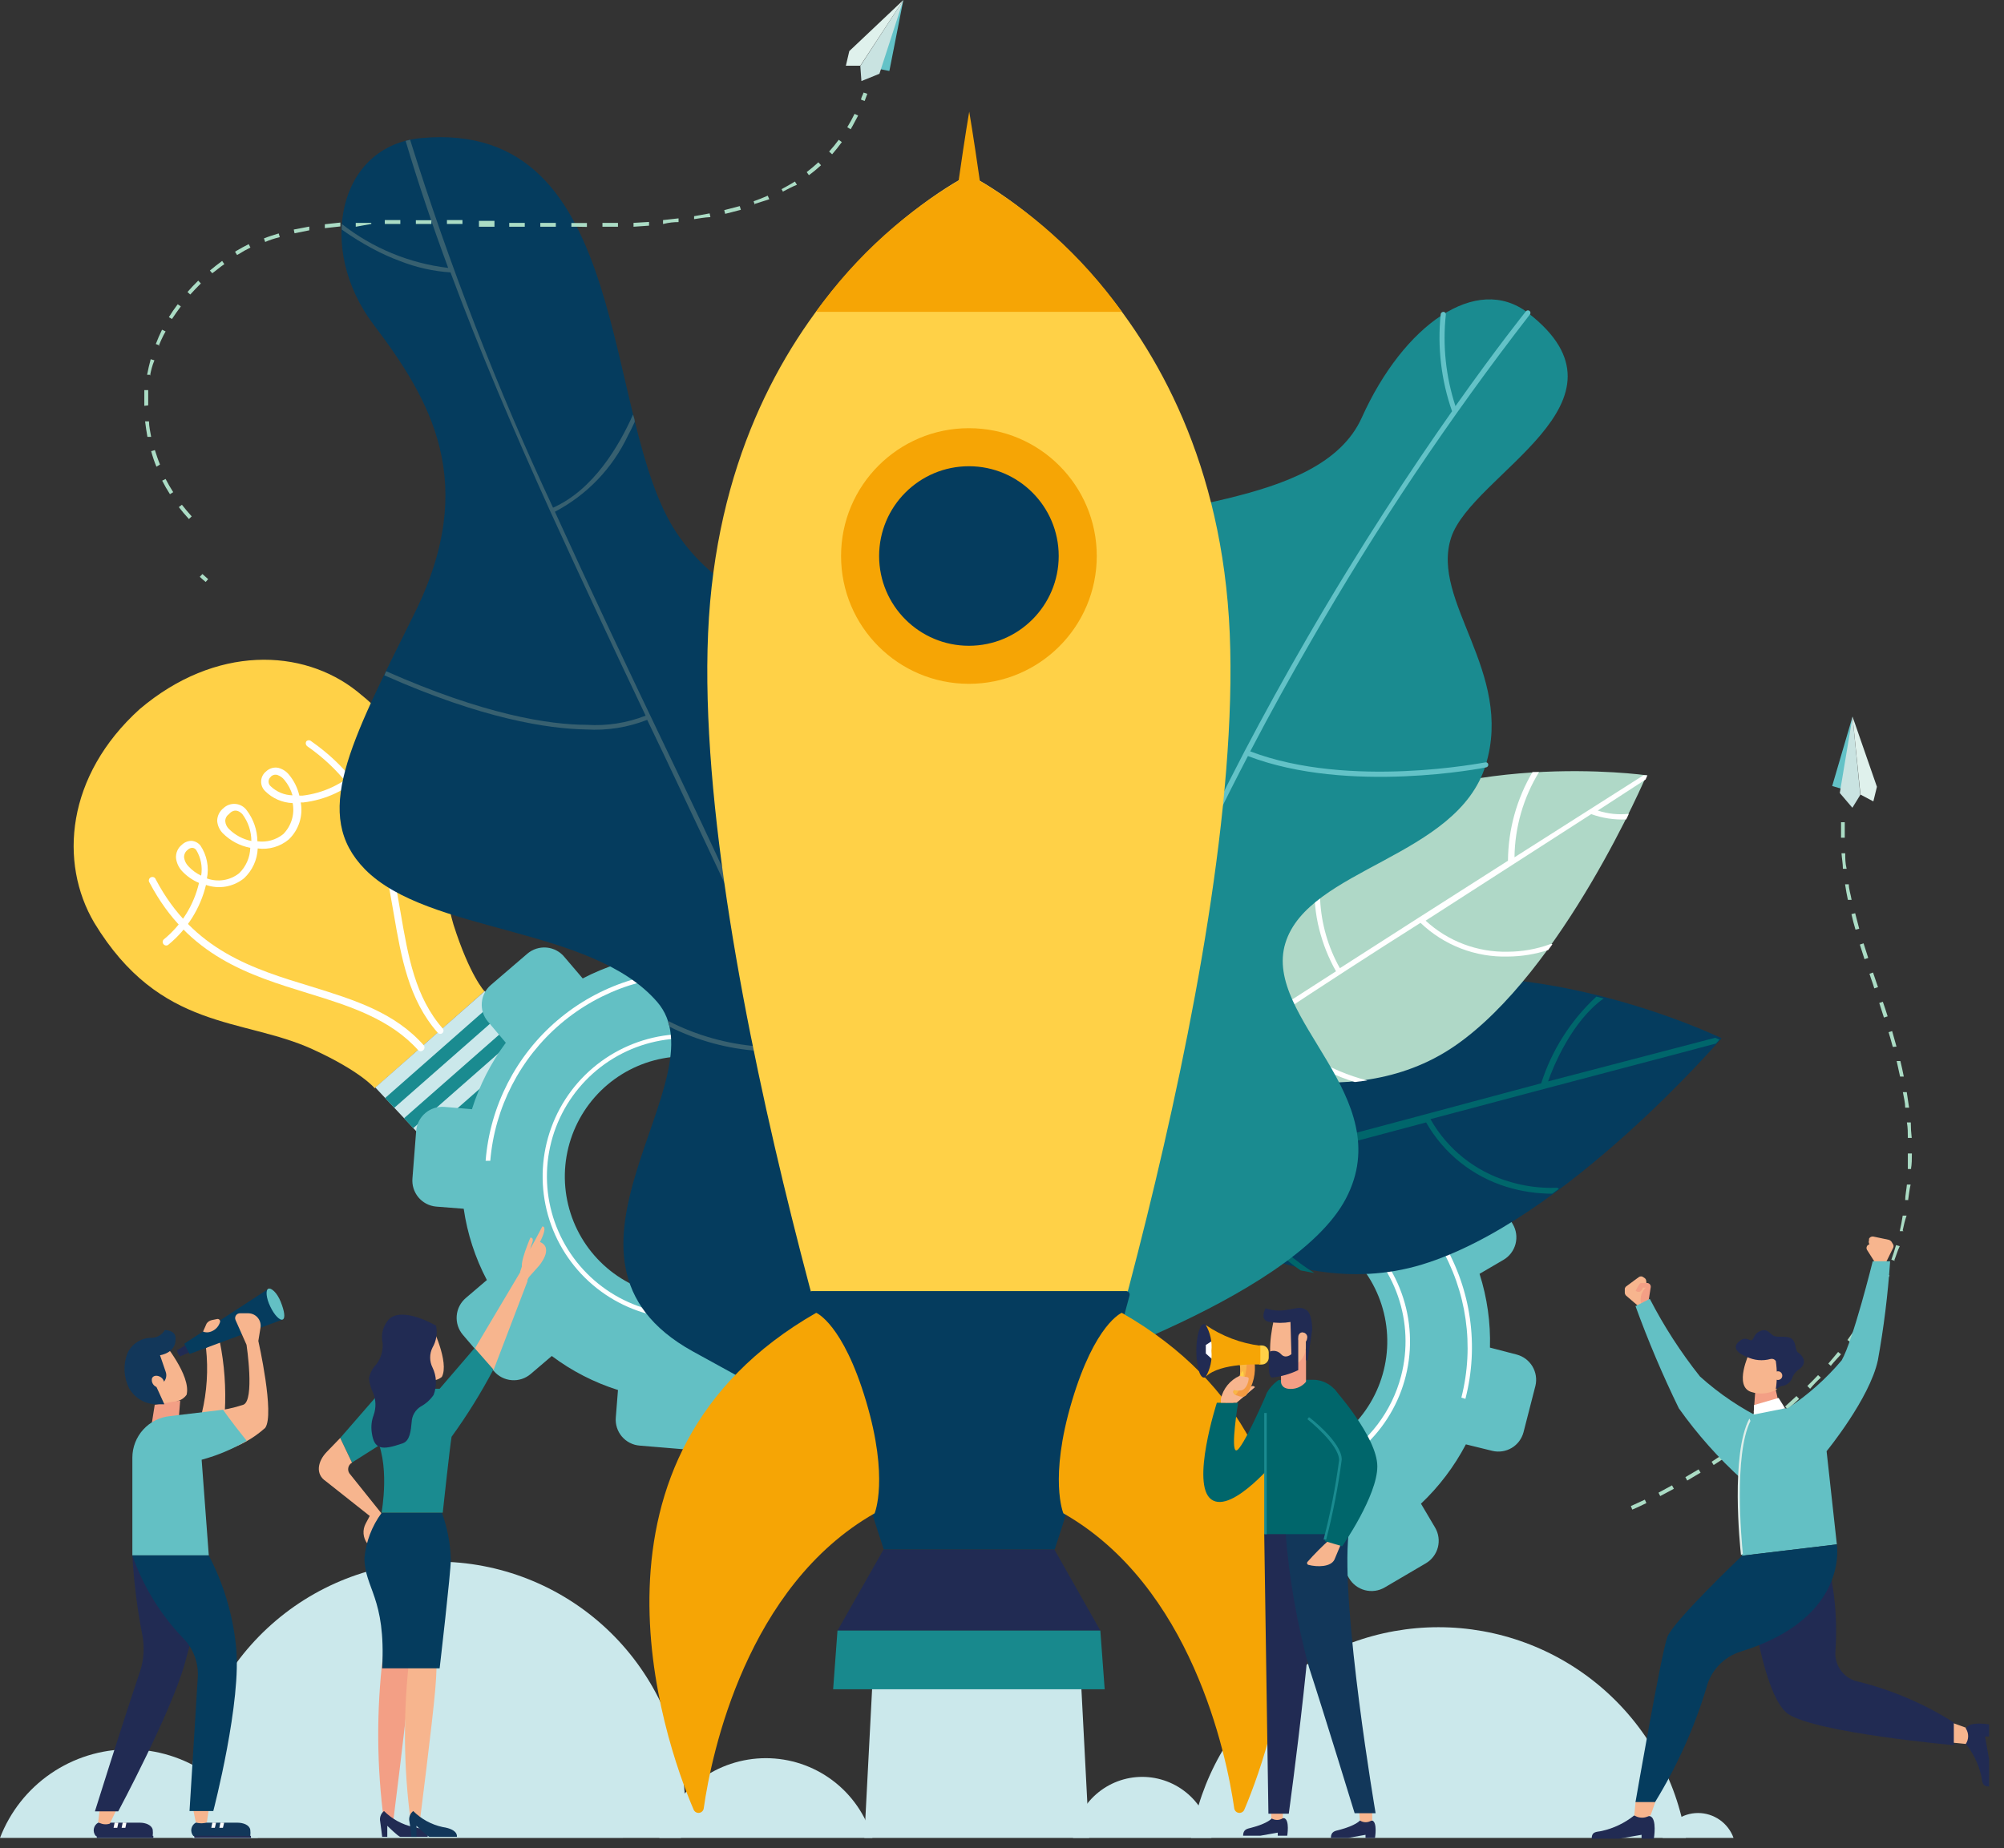 <svg width="129" height="119" viewBox="0 0 129 119" fill="none" xmlns="http://www.w3.org/2000/svg">
<rect x="0" y="0" width="129" height="119" fill="#333333" stroke="none"/>
<path d="M33.519 75.258C34.893 74.881 35.7 73.461 35.322 72.087C34.945 70.713 33.525 69.905 32.151 70.283C30.777 70.66 29.969 72.08 30.347 73.454C30.725 74.828 32.145 75.636 33.519 75.258Z" fill="#1A8B90"/>
<path d="M22.99 44.52C19.49 41.73 13.87 41.52 8.99 45.66C4.26 49.94 3.78 55.54 6.07 59.42C10.32 66.42 15.62 65.5 20.12 67.56C23.25 68.99 24.12 70.07 24.12 70.07L27.52 67.07L27.8 66.83L31.19 63.83C31.19 63.83 30.24 62.83 29.19 59.53C27.79 54.77 29.42 49.63 22.99 44.52Z" fill="#FFD147"/>
<path d="M24.16 70.02L28.47 74.63C28.794 74.977 29.24 75.184 29.714 75.208C30.188 75.233 30.652 75.072 31.01 74.76L35.01 71.21C35.367 70.896 35.587 70.455 35.625 69.981C35.662 69.506 35.513 69.036 35.21 68.67L31.21 63.81L24.16 70.02Z" fill="#CBE8EB"/>
<path d="M28.46 74.62C28.66 74.842 28.915 75.008 29.2 75.1L35.62 69.46C35.562 69.166 35.431 68.891 35.24 68.66L28.46 74.62Z" fill="#1A8B90"/>
<path d="M27.23 73.31L27.82 73.94L34.65 67.95L34.09 67.28L27.23 73.31Z" fill="#1A8B90"/>
<path d="M26.01 72L26.6 72.64L33.51 66.57L32.95 65.9L26.01 72Z" fill="#1A8B90"/>
<path d="M24.79 70.7L25.38 71.33L32.37 65.19L31.81 64.52L24.79 70.7Z" fill="#1A8B90"/>
<path d="M27.24 67.62C27.219 67.642 27.195 67.659 27.167 67.671C27.14 67.683 27.11 67.689 27.08 67.689C27.05 67.689 27.02 67.683 26.993 67.671C26.965 67.659 26.941 67.642 26.92 67.62C25.12 65.62 22.56 64.79 19.85 63.96C16.05 62.79 12.13 61.58 9.63 56.84C9.609 56.813 9.594 56.783 9.586 56.75C9.578 56.717 9.578 56.682 9.585 56.649C9.592 56.616 9.606 56.585 9.626 56.558C9.647 56.531 9.673 56.509 9.703 56.493C9.733 56.477 9.766 56.468 9.8 56.467C9.834 56.465 9.867 56.471 9.899 56.484C9.93 56.498 9.958 56.517 9.981 56.543C10.003 56.568 10.02 56.598 10.03 56.63C12.44 61.2 16.28 62.38 20.03 63.52C22.8 64.38 25.41 65.18 27.3 67.33C27.326 67.378 27.334 67.433 27.323 67.486C27.312 67.539 27.283 67.587 27.24 67.62Z" fill="white"/>
<path d="M28.5 66.5C28.479 66.522 28.455 66.539 28.427 66.551C28.4 66.563 28.37 66.569 28.34 66.569C28.31 66.569 28.28 66.563 28.253 66.551C28.225 66.539 28.201 66.522 28.18 66.5C26.3 64.36 25.83 61.66 25.34 58.8C24.69 54.98 24.01 51.02 19.78 48.05C19.732 48.014 19.699 47.961 19.687 47.902C19.676 47.843 19.688 47.781 19.72 47.73C19.763 47.688 19.82 47.665 19.88 47.665C19.94 47.665 19.997 47.688 20.04 47.73C24.43 50.81 25.12 54.86 25.79 58.78C26.27 61.57 26.72 64.21 28.52 66.25C28.543 66.289 28.553 66.334 28.549 66.378C28.546 66.423 28.528 66.465 28.5 66.5Z" fill="white"/>
<path d="M23.37 49.86C22.316 50.87 20.96 51.506 19.51 51.67H19.36C19.438 52.099 19.409 52.542 19.275 52.957C19.14 53.372 18.905 53.748 18.59 54.05C18.315 54.28 17.995 54.45 17.651 54.55C17.307 54.65 16.945 54.677 16.59 54.63C16.561 55.361 16.244 56.051 15.71 56.55C15.372 56.824 14.969 57.007 14.541 57.083C14.112 57.158 13.671 57.123 13.26 56.98C12.896 58.483 12.054 59.827 10.86 60.81C10.839 60.832 10.815 60.849 10.787 60.861C10.76 60.873 10.73 60.879 10.7 60.879C10.67 60.879 10.64 60.873 10.613 60.861C10.585 60.849 10.561 60.832 10.54 60.81C10.518 60.789 10.501 60.765 10.489 60.737C10.477 60.71 10.471 60.68 10.471 60.65C10.471 60.62 10.477 60.59 10.489 60.563C10.501 60.535 10.518 60.511 10.54 60.49C11.679 59.561 12.477 58.281 12.81 56.85C12.397 56.676 12.026 56.417 11.72 56.09C11.505 55.858 11.368 55.564 11.33 55.25C11.319 55.089 11.346 54.928 11.411 54.779C11.475 54.632 11.574 54.501 11.7 54.4C11.784 54.317 11.884 54.251 11.994 54.206C12.104 54.161 12.222 54.139 12.34 54.14C12.448 54.151 12.554 54.183 12.65 54.234C12.746 54.286 12.831 54.356 12.9 54.44C13.107 54.748 13.25 55.094 13.322 55.458C13.394 55.822 13.393 56.196 13.32 56.56C13.665 56.686 14.036 56.722 14.398 56.664C14.76 56.607 15.102 56.457 15.39 56.23C15.835 55.799 16.094 55.21 16.11 54.59C15.434 54.461 14.813 54.13 14.33 53.64C14.125 53.425 14.002 53.146 13.98 52.85C13.983 52.694 14.02 52.54 14.089 52.4C14.159 52.26 14.258 52.137 14.38 52.04C14.483 51.941 14.605 51.865 14.74 51.818C14.874 51.77 15.017 51.752 15.159 51.764C15.302 51.777 15.439 51.819 15.564 51.889C15.688 51.959 15.796 52.055 15.88 52.17C16.319 52.745 16.561 53.447 16.57 54.17C16.863 54.209 17.162 54.189 17.447 54.11C17.732 54.031 17.999 53.895 18.23 53.71C18.487 53.451 18.676 53.134 18.783 52.785C18.889 52.437 18.909 52.068 18.84 51.71C18.174 51.686 17.542 51.411 17.07 50.94C16.983 50.857 16.914 50.756 16.869 50.644C16.824 50.532 16.804 50.412 16.809 50.291C16.815 50.171 16.847 50.053 16.902 49.946C16.957 49.839 17.035 49.745 17.13 49.67C17.233 49.57 17.359 49.497 17.497 49.457C17.634 49.417 17.779 49.411 17.92 49.44C18.192 49.513 18.434 49.67 18.61 49.89C18.931 50.279 19.157 50.738 19.27 51.23H19.47C20.825 51.071 22.09 50.47 23.07 49.52C23.116 49.492 23.171 49.48 23.225 49.488C23.278 49.496 23.328 49.523 23.363 49.563C23.399 49.604 23.42 49.656 23.421 49.711C23.422 49.765 23.404 49.818 23.37 49.86ZM14.74 52.42C14.666 52.469 14.605 52.536 14.563 52.615C14.522 52.693 14.5 52.781 14.5 52.87C14.513 53.059 14.595 53.237 14.73 53.37C15.126 53.767 15.63 54.038 16.18 54.15C16.179 53.526 15.976 52.919 15.6 52.42C15.18 51.99 14.85 52.28 14.74 52.42ZM12.07 54.73C11.997 54.786 11.939 54.859 11.901 54.943C11.863 55.027 11.845 55.118 11.85 55.21C11.879 55.425 11.977 55.626 12.13 55.78C12.361 56.032 12.64 56.236 12.95 56.38C13.046 55.809 12.932 55.224 12.63 54.73C12.601 54.69 12.564 54.657 12.521 54.632C12.477 54.608 12.429 54.594 12.38 54.59C12.262 54.594 12.151 54.645 12.07 54.73ZM17.44 50.01C17.392 50.047 17.354 50.095 17.327 50.15C17.3 50.204 17.287 50.264 17.287 50.325C17.287 50.386 17.3 50.446 17.327 50.5C17.354 50.555 17.392 50.603 17.44 50.64C17.817 50.995 18.312 51.198 18.83 51.21C18.725 50.843 18.544 50.503 18.3 50.21C18.184 50.068 18.032 49.961 17.86 49.9C17.785 49.877 17.706 49.876 17.63 49.895C17.554 49.915 17.485 49.954 17.43 50.01H17.44Z" fill="white"/>
<path d="M60.07 73.82L58.29 73.67C58.059 72.078 57.562 70.537 56.82 69.11L58.18 67.95C58.517 67.661 58.726 67.251 58.761 66.809C58.797 66.367 58.656 65.929 58.37 65.59L56.37 63.25C56.082 62.933 55.684 62.737 55.258 62.701C54.831 62.666 54.406 62.794 54.07 63.06L52.68 64.22C51.394 63.257 49.953 62.52 48.42 62.04L48.56 60.26C48.584 60.041 48.564 59.82 48.501 59.609C48.439 59.398 48.336 59.201 48.197 59.03C48.059 58.859 47.888 58.717 47.695 58.613C47.501 58.508 47.289 58.443 47.07 58.42L44.02 58.18C43.8 58.161 43.58 58.185 43.37 58.252C43.16 58.319 42.965 58.426 42.797 58.568C42.628 58.711 42.49 58.885 42.389 59.081C42.288 59.276 42.228 59.49 42.21 59.71L42.07 61.52C40.478 61.756 38.937 62.256 37.51 63L36.35 61.64C36.209 61.462 36.033 61.315 35.833 61.207C35.633 61.099 35.413 61.033 35.187 61.012C34.961 60.992 34.733 61.017 34.517 61.087C34.301 61.157 34.101 61.271 33.93 61.42L31.6 63.42C31.432 63.562 31.294 63.736 31.193 63.932C31.093 64.128 31.032 64.341 31.015 64.561C30.997 64.78 31.023 65.001 31.091 65.21C31.158 65.419 31.267 65.613 31.41 65.78L32.56 67.14C31.6 68.435 30.863 69.882 30.38 71.42L28.6 71.27C28.156 71.237 27.718 71.38 27.379 71.668C27.04 71.956 26.828 72.367 26.79 72.81L26.55 75.87C26.511 76.313 26.649 76.753 26.934 77.094C27.219 77.435 27.627 77.649 28.07 77.69L29.85 77.83C30.082 79.434 30.586 80.986 31.34 82.42L29.98 83.58C29.643 83.869 29.434 84.279 29.399 84.721C29.363 85.163 29.504 85.601 29.79 85.94L31.79 88.28C31.933 88.448 32.108 88.587 32.304 88.687C32.501 88.788 32.715 88.849 32.936 88.866C33.156 88.884 33.377 88.858 33.587 88.79C33.797 88.722 33.992 88.613 34.16 88.47L35.52 87.31C36.806 88.276 38.246 89.016 39.78 89.5L39.64 91.27C39.621 91.49 39.646 91.712 39.713 91.923C39.78 92.133 39.889 92.328 40.032 92.497C40.175 92.665 40.35 92.803 40.547 92.903C40.745 93.004 40.959 93.064 41.18 93.08L44.18 93.33C44.409 93.359 44.641 93.341 44.862 93.277C45.083 93.212 45.289 93.103 45.466 92.956C45.644 92.809 45.789 92.626 45.892 92.421C45.996 92.215 46.057 91.99 46.07 91.76L46.21 89.98C47.803 89.749 49.345 89.248 50.77 88.5L51.93 89.86C52.072 90.029 52.247 90.169 52.443 90.27C52.64 90.372 52.855 90.433 53.075 90.451C53.296 90.468 53.518 90.442 53.728 90.373C53.938 90.304 54.133 90.195 54.3 90.05L56.63 88.05C56.798 87.907 56.937 87.732 57.037 87.536C57.138 87.339 57.199 87.124 57.216 86.904C57.234 86.684 57.208 86.463 57.14 86.253C57.072 86.043 56.963 85.848 56.82 85.68L55.66 84.32C56.624 83.033 57.364 81.593 57.85 80.06L59.63 80.2C60.073 80.233 60.51 80.09 60.848 79.801C61.185 79.513 61.394 79.102 61.43 78.66L61.68 75.6C61.695 75.377 61.665 75.153 61.591 74.941C61.518 74.73 61.402 74.535 61.252 74.369C61.102 74.203 60.92 74.069 60.717 73.974C60.514 73.88 60.294 73.828 60.07 73.82ZM43.47 83.47C41.943 83.346 40.487 82.771 39.286 81.818C38.086 80.865 37.196 79.578 36.728 78.118C36.26 76.659 36.236 75.094 36.659 73.621C37.081 72.148 37.932 70.834 39.102 69.844C40.272 68.855 41.71 68.236 43.232 68.064C44.755 67.893 46.294 68.177 47.656 68.881C49.016 69.585 50.138 70.678 50.877 72.02C51.617 73.362 51.941 74.893 51.81 76.42C51.634 78.459 50.658 80.345 49.095 81.667C47.532 82.988 45.51 83.636 43.47 83.47Z" fill="#63C0C4"/>
<path d="M43.36 84.89C41.552 84.744 39.828 84.065 38.407 82.939C36.985 81.812 35.929 80.29 35.372 78.564C34.816 76.838 34.784 74.986 35.28 73.241C35.776 71.497 36.778 69.938 38.16 68.764C39.542 67.589 41.241 66.85 43.043 66.641C44.844 66.432 46.667 66.762 48.281 67.589C49.895 68.416 51.228 69.703 52.111 71.287C52.993 72.872 53.386 74.682 53.24 76.49C53.041 78.913 51.889 81.158 50.037 82.733C48.185 84.308 45.783 85.084 43.36 84.89ZM44.81 66.89C43.058 66.747 41.302 67.127 39.766 67.982C38.23 68.837 36.982 70.129 36.181 71.695C35.38 73.26 35.062 75.027 35.266 76.774C35.471 78.52 36.189 80.166 37.33 81.504C38.471 82.841 39.984 83.81 41.676 84.287C43.368 84.764 45.164 84.728 46.836 84.184C48.508 83.639 49.98 82.611 51.067 81.229C52.154 79.847 52.806 78.173 52.94 76.42C53.114 74.082 52.358 71.769 50.835 69.986C49.312 68.203 47.147 67.094 44.81 66.9V66.89Z" fill="white"/>
<path d="M31.56 74.74H31.26C31.541 71.233 33.203 67.981 35.88 65.698C38.558 63.416 42.033 62.291 45.54 62.57V62.86C42.112 62.589 38.717 63.687 36.097 65.913C33.477 68.14 31.846 71.314 31.56 74.74Z" fill="white"/>
<path d="M80.74 102.47L81.19 100.75C82.796 100.791 84.398 100.565 85.93 100.08L86.84 101.62C87.067 102.003 87.437 102.28 87.868 102.391C88.299 102.502 88.757 102.437 89.14 102.21L91.78 100.66C91.971 100.548 92.137 100.4 92.27 100.224C92.404 100.048 92.501 99.848 92.557 99.634C92.612 99.421 92.626 99.198 92.595 98.98C92.565 98.761 92.492 98.55 92.38 98.36L91.47 96.82C92.637 95.715 93.614 94.424 94.36 93L96.07 93.42C96.494 93.52 96.941 93.451 97.314 93.227C97.688 93.003 97.959 92.641 98.07 92.22L98.84 89.22C98.938 88.796 98.867 88.351 98.644 87.978C98.42 87.605 98.06 87.333 97.64 87.22L95.91 86.77C95.957 85.16 95.73 83.554 95.24 82.02L96.78 81.12C96.971 81.008 97.137 80.861 97.27 80.684C97.404 80.508 97.501 80.308 97.557 80.094C97.612 79.881 97.626 79.658 97.595 79.44C97.565 79.221 97.492 79.01 97.38 78.82L95.82 76.18C95.709 75.99 95.561 75.823 95.385 75.69C95.209 75.556 95.008 75.459 94.794 75.403C94.581 75.348 94.358 75.335 94.14 75.365C93.921 75.395 93.71 75.468 93.52 75.58L92.07 76.5C90.972 75.324 89.68 74.347 88.25 73.61L88.7 71.88C88.8 71.455 88.73 71.007 88.503 70.633C88.277 70.259 87.913 69.989 87.49 69.88L84.49 69.11C84.066 69.007 83.618 69.075 83.244 69.3C82.869 69.524 82.599 69.887 82.49 70.31L82.04 72.04C80.434 71.99 78.831 72.213 77.3 72.7L76.39 71.16C76.161 70.779 75.792 70.504 75.361 70.393C74.931 70.283 74.474 70.346 74.09 70.57L71.45 72.12C71.26 72.232 71.093 72.38 70.96 72.556C70.826 72.731 70.729 72.932 70.673 73.146C70.618 73.359 70.605 73.582 70.635 73.8C70.665 74.019 70.738 74.23 70.85 74.42L71.76 75.96C70.589 77.066 69.612 78.361 68.87 79.79L67.07 79.3C66.646 79.202 66.201 79.273 65.828 79.496C65.455 79.72 65.183 80.08 65.07 80.5L64.3 83.5C64.205 83.924 64.276 84.368 64.5 84.74C64.723 85.113 65.081 85.385 65.5 85.5L67.23 85.95C67.184 87.556 67.41 89.159 67.9 90.69L66.36 91.6C66.17 91.711 66.003 91.858 65.87 92.033C65.737 92.208 65.64 92.408 65.584 92.62C65.528 92.833 65.515 93.055 65.545 93.273C65.576 93.491 65.648 93.7 65.76 93.89L67.32 96.54C67.431 96.729 67.579 96.895 67.755 97.027C67.93 97.159 68.13 97.255 68.343 97.31C68.555 97.365 68.777 97.377 68.994 97.346C69.212 97.315 69.421 97.242 69.61 97.13L71.15 96.23C72.257 97.397 73.551 98.371 74.98 99.11L74.53 100.84C74.435 101.265 74.508 101.71 74.734 102.083C74.959 102.456 75.32 102.727 75.74 102.84L78.74 103.61C79.156 103.71 79.594 103.648 79.966 103.436C80.338 103.225 80.614 102.879 80.74 102.47ZM74.07 84.42C74.455 82.939 75.271 81.605 76.414 80.587C77.557 79.569 78.976 78.913 80.492 78.702C82.008 78.49 83.552 78.733 84.93 79.399C86.308 80.065 87.458 81.125 88.233 82.445C89.009 83.764 89.376 85.284 89.288 86.812C89.2 88.34 88.661 89.808 87.74 91.029C86.818 92.251 85.554 93.172 84.109 93.676C82.664 94.18 81.102 94.244 79.62 93.86C78.635 93.605 77.711 93.158 76.899 92.546C76.087 91.933 75.404 91.167 74.889 90.29C74.373 89.413 74.036 88.444 73.895 87.437C73.755 86.429 73.814 85.404 74.07 84.42Z" fill="#63C0C4"/>
<path d="M72.72 84.07C73.176 82.314 74.142 80.734 75.496 79.527C76.851 78.321 78.532 77.543 80.329 77.293C82.125 77.042 83.955 77.33 85.588 78.119C87.221 78.909 88.583 80.165 89.502 81.729C90.421 83.292 90.855 85.093 90.75 86.904C90.646 88.715 90.006 90.454 88.913 91.901C87.82 93.348 86.323 94.439 84.61 95.035C82.897 95.631 81.045 95.706 79.29 95.25C76.938 94.636 74.925 93.114 73.693 91.019C72.462 88.923 72.112 86.424 72.72 84.07ZM90.19 88.6C90.632 86.9 90.561 85.107 89.984 83.447C89.407 81.788 88.351 80.337 86.949 79.278C85.547 78.219 83.863 77.6 82.109 77.498C80.355 77.397 78.611 77.818 77.096 78.708C75.582 79.598 74.365 80.918 73.601 82.499C72.837 84.081 72.558 85.854 72.802 87.594C73.045 89.334 73.799 90.962 74.968 92.273C76.138 93.585 77.669 94.52 79.37 94.96C81.648 95.547 84.066 95.208 86.094 94.016C88.122 92.823 89.595 90.876 90.19 88.6Z" fill="white"/>
<path d="M84.75 74.2L84.82 73.91C88.222 74.794 91.135 76.993 92.918 80.023C94.701 83.053 95.209 86.666 94.33 90.07L94.07 89.99C94.918 86.661 94.414 83.131 92.668 80.172C90.921 77.213 88.075 75.066 84.75 74.2Z" fill="white"/>
<path d="M73.89 76.7C73.89 76.7 75.89 67.36 86.82 63.93C97.75 60.5 110.82 66.85 110.82 66.85C110.82 66.85 100.71 78.63 91.54 81.42C82.37 84.21 73.89 76.7 73.89 76.7Z" fill="#053C5E"/>
<path d="M96.98 76.42C97.933 76.712 98.924 76.861 99.92 76.86L100.34 76.55C100.322 76.525 100.298 76.505 100.27 76.493C100.241 76.481 100.211 76.476 100.18 76.48C99.13 76.514 98.083 76.372 97.08 76.06C94.96 75.421 93.169 73.988 92.08 72.06C102.08 69.39 109.08 67.57 110.46 67.19L110.68 66.94L110.41 66.82L99.65 69.63C100 68.63 101.2 65.73 103.23 64.29L102.76 64.17C101.115 65.693 99.892 67.615 99.21 69.75L91.75 71.75L85.16 73.51C84.796 71.795 84.837 70.019 85.28 68.323C85.722 66.627 86.555 65.058 87.71 63.74L87.07 63.92C85.548 65.749 84.66 68.023 84.54 70.4C84.467 71.489 84.544 72.582 84.77 73.65L73.77 76.65C73.77 76.79 73.77 76.86 73.77 76.86L73.95 77.01L78.72 75.72C79.799 78.166 81.529 80.269 83.72 81.8L84.61 81.97C82.198 80.455 80.286 78.264 79.11 75.67C83.69 74.43 87.97 73.29 91.8 72.27C92.935 74.263 94.788 75.747 96.98 76.42Z" fill="#00666B"/>
<path d="M77.54 68.14C77.474 65.332 78.123 62.554 79.427 60.067C80.73 57.579 82.644 55.464 84.99 53.92C93.24 48.11 105.99 49.92 105.99 49.92C105.99 49.92 100.61 62.56 93.64 67.35C86.67 72.14 77.54 68.14 77.54 68.14Z" fill="#AFD8C7"/>
<path d="M97.07 61.59C97.95 61.584 98.823 61.442 99.66 61.17L99.93 60.8C99.905 60.788 99.878 60.781 99.85 60.781C99.822 60.781 99.795 60.788 99.77 60.8C98.901 61.114 97.984 61.276 97.06 61.28C95.104 61.324 93.208 60.607 91.77 59.28L102.43 52.42C103.15 52.68 103.915 52.796 104.68 52.76C104.74 52.64 104.8 52.52 104.85 52.4C104.176 52.473 103.494 52.402 102.85 52.19L105.93 50.19C106 50.02 106.05 49.92 106.05 49.92H105.79L97.49 55.2C97.513 53.261 98.059 51.365 99.07 49.71H98.65C97.63 51.441 97.085 53.411 97.07 55.42L91.32 59.09L86.25 62.34C85.49 60.989 85.055 59.48 84.979 57.932C84.903 56.384 85.187 54.839 85.81 53.42L85.32 53.73C84.54 55.683 84.404 57.834 84.93 59.87C85.168 60.803 85.527 61.701 86 62.54L77.51 68C77.51 68.12 77.51 68.19 77.51 68.19L77.69 68.26L81.36 65.9C82.931 67.665 84.954 68.968 87.21 69.67L88.01 69.57C85.573 68.942 83.374 67.61 81.69 65.74C85.19 63.42 88.48 61.29 91.44 59.42C92.188 60.137 93.071 60.697 94.037 61.07C95.004 61.442 96.035 61.619 97.07 61.59Z" fill="white"/>
<path d="M98.35 20.14C95.05 17.6 90.35 20.91 87.66 26.89C84.97 32.87 73.38 32.13 69.31 34.89C65.24 37.65 63.64 44.22 69.07 51.78C74.5 59.34 58.87 56.12 54.43 63.94C49.99 71.76 66.07 89.08 66.07 89.08C66.07 89.08 83.17 83.76 86.63 77.19C90.09 70.62 81.26 65.57 82.74 60.73C84.22 55.89 93.82 55.23 95.64 49.25C97.46 43.27 92.07 38.73 93.41 34.62C94.75 30.51 105.81 25.89 98.35 20.14Z" fill="#1A8B90"/>
<path d="M66.21 89.11C68.48 74.23 74.53 59.81 80.33 48.68C86.83 51.17 95.59 49.43 95.67 49.41C95.714 49.4 95.752 49.374 95.776 49.337C95.8 49.299 95.809 49.254 95.8 49.21C95.797 49.189 95.789 49.169 95.777 49.151C95.765 49.134 95.75 49.118 95.732 49.107C95.714 49.096 95.694 49.088 95.673 49.086C95.652 49.083 95.63 49.084 95.61 49.09C95.52 49.09 86.89 50.82 80.48 48.38C81.81 45.83 83.13 43.46 84.38 41.3C88.588 33.966 93.299 26.932 98.48 20.25C98.508 20.217 98.521 20.174 98.518 20.131C98.514 20.088 98.493 20.048 98.46 20.02C98.427 19.992 98.384 19.979 98.341 19.982C98.298 19.986 98.258 20.007 98.23 20.04C98.23 20.04 96.41 22.3 93.69 26.15C93.068 24.253 92.857 22.245 93.07 20.26C93.073 20.239 93.071 20.218 93.066 20.197C93.06 20.177 93.051 20.157 93.038 20.141C93.025 20.124 93.008 20.11 92.99 20.099C92.972 20.089 92.951 20.082 92.93 20.08C92.887 20.076 92.844 20.089 92.809 20.114C92.774 20.14 92.749 20.178 92.74 20.22C92.52 22.335 92.769 24.473 93.47 26.48C90.91 30.12 87.57 35.15 84.11 41.13C82.71 43.55 81.377 45.967 80.11 48.38C77.51 53.38 75.21 58.29 73.26 63.14C71.35 67.827 69.717 72.622 68.37 77.5C63.189 73.376 58.801 68.344 55.42 62.65C55.41 62.631 55.397 62.613 55.381 62.599C55.364 62.585 55.346 62.575 55.325 62.568C55.304 62.562 55.283 62.559 55.261 62.561C55.24 62.563 55.219 62.57 55.2 62.58C55.162 62.603 55.134 62.639 55.121 62.682C55.108 62.724 55.111 62.77 55.13 62.81C55.804 63.987 56.539 65.128 57.33 66.23C60.419 70.593 64.102 74.503 68.27 77.85C67.269 81.54 66.471 85.282 65.88 89.06C65.871 89.1 65.871 89.141 65.88 89.18C65.91 89.212 65.948 89.236 65.99 89.25C66.014 89.257 66.039 89.26 66.063 89.257C66.088 89.253 66.112 89.245 66.133 89.231C66.154 89.218 66.171 89.2 66.185 89.179C66.198 89.158 66.207 89.135 66.21 89.11Z" fill="#63C2C7"/>
<path d="M27.12 8.89C21.75 9.38 20.36 16.03 24.04 20.89C27.72 25.75 30.87 31.07 26.67 39.52C22.47 47.97 20.07 52.47 23.49 55.97C27.57 60.12 38.07 59.61 42.31 64.52C46.55 69.43 33.79 81.03 44.59 87.01C55.39 92.99 59.69 95.01 59.69 95.01C59.69 95.01 70.48 85.52 68.92 77.66C67.31 69.55 59 68.35 58.92 65.1C58.84 61.85 67.07 54.92 63.21 48.42C57.76 39.42 48.46 41.62 43.56 34.32C38.66 27.02 40.83 7.64 27.12 8.89Z" fill="#053C5E"/>
<path d="M59.83 94.9C59.709 91.693 59.212 88.511 58.35 85.42C61.347 83.669 63.971 81.345 66.07 78.58C66.854 77.555 67.569 76.48 68.21 75.36L68.07 75.02C65.736 79.188 62.359 82.679 58.27 85.15C56.14 77.15 52.04 67.67 47.35 57.66C48.69 56.375 49.893 54.954 50.94 53.42C53.359 49.977 55.138 46.125 56.19 42.05L55.92 41.91C54.88 45.97 53.115 49.808 50.71 53.24C49.689 54.746 48.519 56.146 47.22 57.42C45.85 54.42 44.42 51.42 42.98 48.42C40.53 43.31 38.07 38.11 35.72 32.95C37.778 31.871 39.428 30.151 40.42 28.05C40.58 27.75 40.73 27.45 40.86 27.16C40.86 27 40.79 26.84 40.75 26.69C39.86 28.69 38.21 31.53 35.6 32.69C32.006 25.008 28.933 17.094 26.4 9L26.11 9.07C26.9 11.73 27.82 14.46 28.85 17.25C26.35 16.954 23.98 15.975 22 14.42C22 14.54 22 14.66 22 14.78C22.639 15.237 23.307 15.651 24 16.02C24.565 16.323 25.149 16.587 25.75 16.81C26.789 17.219 27.886 17.465 29 17.54C30.86 22.54 33.06 27.71 35.42 32.92C37.42 37.3 39.48 41.71 41.56 46.08C40.358 46.551 39.068 46.753 37.78 46.67C35.33 46.67 31.13 46 24.86 43.22L24.74 43.48C31.05 46.29 35.3 46.93 37.74 46.97C39.076 47.051 40.414 46.84 41.66 46.35C42.01 47.08 42.36 47.82 42.72 48.56C45.72 54.92 48.72 61.16 51.31 67.08C50.514 67.34 49.675 67.442 48.84 67.38C46.803 67.225 44.817 66.664 43 65.73C43 65.86 43.07 65.98 43.1 66.11C44.898 67.006 46.856 67.536 48.86 67.67C49.729 67.734 50.603 67.625 51.43 67.35C54.094 73.198 56.313 79.239 58.07 85.42C58.936 88.524 59.436 91.719 59.56 94.94L59.71 95.01L59.83 94.9Z" fill="#376070"/>
<path d="M16.6 118.34C15.956 116.661 14.818 115.217 13.336 114.199C11.854 113.18 10.098 112.635 8.3 112.635C6.502 112.635 4.746 113.18 3.264 114.199C1.782 115.217 0.644 116.661 0 118.34H16.6Z" fill="#CBE8EB"/>
<path d="M70.11 118.34L69.61 108.72H56.14L55.64 118.34H70.11Z" fill="#CBE8EB"/>
<path d="M56.16 118.34C55.725 116.858 54.821 115.557 53.584 114.631C52.348 113.706 50.845 113.206 49.3 113.206C47.755 113.206 46.252 113.706 45.016 114.631C43.779 115.557 42.875 116.858 42.44 118.34H56.16Z" fill="#CBE8EB"/>
<path d="M43.83 118.34C43.996 117.376 44.076 116.399 44.07 115.42C43.784 111.382 41.978 107.603 39.017 104.844C36.055 102.085 32.158 100.551 28.11 100.551C24.062 100.551 20.165 102.085 17.203 104.844C14.242 107.603 12.436 111.382 12.15 115.42C12.153 116.403 12.244 117.383 12.42 118.35L43.83 118.34Z" fill="#CBE8EB"/>
<path d="M77.98 118.34C77.844 117.255 77.316 116.256 76.496 115.533C75.675 114.809 74.619 114.41 73.525 114.41C72.431 114.41 71.375 114.809 70.555 115.533C69.734 116.256 69.206 117.255 69.07 118.34H77.98Z" fill="#CBE8EB"/>
<path d="M108.52 118.34C107.911 114.555 105.973 111.111 103.055 108.625C100.137 106.139 96.429 104.773 92.595 104.773C88.761 104.773 85.053 106.139 82.135 108.625C79.217 111.111 77.279 114.555 76.67 118.34H108.52Z" fill="#CBE8EB"/>
<path d="M111.59 118.34C111.42 117.87 111.11 117.464 110.701 117.178C110.292 116.891 109.804 116.737 109.305 116.737C108.806 116.737 108.318 116.891 107.909 117.178C107.5 117.464 107.19 117.87 107.02 118.34H111.59Z" fill="#CBE8EB"/>
<path d="M79.16 40.78C78.22 18.95 62.37 11.25 62.37 11.25C62.37 11.25 46.52 18.95 45.58 40.78C44.64 62.61 57.07 99.68 57.07 99.68H67.77C67.77 99.68 80.07 62.61 79.16 40.78Z" fill="#FFD147"/>
<path d="M72.22 20.08C69.63 16.444 66.266 13.428 62.37 11.25C58.474 13.428 55.11 16.444 52.52 20.08H72.22Z" fill="#F6A505"/>
<path d="M52.07 83.42C54.62 92.97 56.89 99.77 56.89 99.77H67.89C67.89 99.77 70.16 92.97 72.71 83.42C72.719 83.385 72.721 83.349 72.713 83.314C72.706 83.278 72.691 83.245 72.668 83.217C72.646 83.189 72.617 83.166 72.585 83.151C72.552 83.136 72.516 83.129 72.48 83.13H52.27C52.237 83.133 52.204 83.144 52.175 83.161C52.146 83.178 52.121 83.201 52.102 83.228C52.083 83.256 52.071 83.287 52.065 83.321C52.059 83.354 52.061 83.388 52.07 83.42Z" fill="#053C5E"/>
<path d="M67.88 99.78H62.37H56.87L53.91 104.99H62.37H70.83L67.88 99.78Z" fill="#212B53"/>
<path d="M63.07 11.62C62.64 8.62 62.39 7.19 62.39 7.19C62.39 7.19 62.14 8.61 61.71 11.62H63.07Z" fill="#F6A505"/>
<path d="M62.37 44.03C66.915 44.03 70.6 40.345 70.6 35.8C70.6 31.255 66.915 27.57 62.37 27.57C57.825 27.57 54.14 31.255 54.14 35.8C54.14 40.345 57.825 44.03 62.37 44.03Z" fill="#F6A505"/>
<path d="M62.37 41.58C65.562 41.58 68.15 38.992 68.15 35.8C68.15 32.608 65.562 30.02 62.37 30.02C59.178 30.02 56.59 32.608 56.59 35.8C56.59 38.992 59.178 41.58 62.37 41.58Z" fill="#053C5E"/>
<path d="M71.11 108.77H53.63L53.91 104.99H70.83L71.11 108.77Z" fill="#18898D"/>
<path d="M52.54 84.53C52.54 84.53 54.26 85.22 55.75 90.22C57.24 95.22 56.3 97.44 56.3 97.44C48.08 102.12 45.8 112.88 45.3 116.44C45.289 116.513 45.254 116.581 45.201 116.633C45.148 116.685 45.079 116.718 45.005 116.727C44.932 116.736 44.857 116.72 44.793 116.683C44.729 116.646 44.679 116.589 44.65 116.52C42.66 111.88 36.46 93.73 52.54 84.53Z" fill="#F6A505"/>
<path d="M72.21 84.53C72.21 84.53 70.49 85.22 69 90.22C67.51 95.22 68.45 97.44 68.45 97.44C76.67 102.12 78.94 112.88 79.45 116.44C79.461 116.513 79.496 116.581 79.549 116.633C79.602 116.685 79.671 116.718 79.745 116.727C79.818 116.736 79.893 116.72 79.957 116.683C80.021 116.646 80.071 116.589 80.1 116.52C82.07 111.88 88.28 93.73 72.21 84.53Z" fill="#F6A505"/>
<path d="M13.24 37.47C13.11 37.37 12.98 37.25 12.86 37.14L13.03 36.96L13.4 37.29L13.24 37.47Z" fill="#ABDCC5"/>
<path d="M105.07 97.2L104.98 96.97C104.98 96.97 105.31 96.83 105.88 96.56L105.98 96.78C105.42 97.06 105.07 97.2 105.07 97.2ZM106.87 96.33L106.76 96.11L107.63 95.64L107.75 95.86L106.87 96.33ZM108.61 95.33L108.49 95.11L109.34 94.61L109.47 94.82L108.61 95.33ZM110.31 94.33L110.18 94.12L111 93.58L111.14 93.78C110.87 93.97 110.59 94.15 110.31 94.33ZM111.96 93.21L111.81 93.01L112.61 92.43L112.76 92.63L111.96 93.21ZM113.55 92.02L113.39 91.82L114.16 91.2L114.32 91.39L113.55 92.02ZM115.07 90.74L114.91 90.56L115.64 89.89L115.81 90.07C115.57 90.3 115.32 90.52 115.07 90.74ZM116.52 89.42L116.34 89.24C116.58 89.01 116.81 88.77 117.03 88.54L117.21 88.7C116.99 88.9 116.75 89.14 116.52 89.42ZM117.87 87.96L117.69 87.8C117.9 87.55 118.12 87.3 118.32 87.05L118.51 87.2C118.31 87.42 118.07 87.67 117.87 87.92V87.96ZM119.12 86.42L118.92 86.28C119.11 86.01 119.31 85.74 119.49 85.47L119.69 85.61C119.51 85.83 119.32 86.11 119.12 86.42ZM120.23 84.78L120.02 84.65C120.19 84.37 120.35 84.08 120.51 83.8L120.72 83.92C120.57 84.15 120.4 84.42 120.23 84.73V84.78ZM121.23 83.03L121 82.92C121.14 82.63 121.28 82.32 121.4 82.03L121.63 82.12C121.46 82.42 121.32 82.68 121.18 82.98L121.23 83.03ZM121.99 81.19L121.75 81.11C121.86 80.8 121.96 80.48 122.05 80.17L122.29 80.24C122.15 80.51 122.07 80.83 121.94 81.14L121.99 81.19ZM122.53 79.27H122.29C122.36 78.95 122.43 78.62 122.48 78.27H122.73C122.62 78.57 122.55 78.9 122.48 79.22L122.53 79.27ZM122.88 77.27H122.64C122.64 76.95 122.72 76.62 122.75 76.27H122.99C122.91 76.6 122.88 76.94 122.83 77.26L122.88 77.27ZM123.06 75.27H122.81C122.81 74.95 122.81 74.61 122.81 74.27H123.07C123.07 74.62 123.07 74.95 123.01 75.28L123.06 75.27ZM122.81 73.27C122.81 72.95 122.81 72.62 122.75 72.27H123C123 72.603 123.02 72.937 123.06 73.27H122.81ZM122.64 71.32C122.64 70.99 122.55 70.67 122.49 70.32H122.74L122.89 71.32H122.64ZM122.31 69.32C122.24 69.01 122.17 68.69 122.09 68.32H122.33C122.41 68.64 122.48 68.97 122.55 69.32H122.31ZM121.84 67.41C121.76 67.1 121.67 66.79 121.57 66.46L121.8 66.39L122.08 67.39L121.84 67.41ZM121.27 65.52L120.97 64.58L121.2 64.5C121.32 64.84 121.42 65.15 121.51 65.44L121.27 65.52ZM120.65 63.64L120.56 63.35C120.48 63.13 120.41 62.92 120.34 62.7L120.57 62.62C120.64 62.84 120.72 63.06 120.79 63.27L120.89 63.56L120.65 63.64ZM120.02 61.76L119.72 60.82L119.96 60.74L120.26 61.68L120.02 61.76ZM119.44 59.86C119.34 59.53 119.26 59.21 119.18 58.86L119.42 58.8C119.5 59.11 119.58 59.43 119.68 59.8L119.44 59.86ZM118.95 57.94C118.88 57.61 118.82 57.28 118.77 56.94H119.01C119.01 57.25 119.13 57.58 119.19 57.94H118.95ZM118.63 55.94C118.63 55.6 118.56 55.27 118.54 54.94H118.78C118.78 55.26 118.78 55.59 118.87 55.94H118.63ZM118.75 53.94H118.51C118.51 53.61 118.51 53.28 118.51 52.94H118.75C118.75 53.26 118.75 53.593 118.75 53.94Z" fill="#ABDCC5"/>
<path d="M12.16 33.42C11.93 33.17 11.71 32.91 11.51 32.65L11.71 32.5C11.91 32.75 12.12 33.01 12.34 33.25L12.16 33.42ZM10.94 31.82C10.758 31.539 10.591 31.249 10.44 30.95L10.66 30.84C10.81 31.13 10.97 31.41 11.15 31.69L10.94 31.82ZM10.07 30.05C9.94 29.74 9.83 29.42 9.73 29.05L9.97 28.98C10.07 29.29 10.17 29.6 10.3 29.91L10.07 30.05ZM9.49 28.13C9.43 27.8 9.38 27.46 9.34 27.13H9.59C9.59 27.45 9.67 27.78 9.73 28.13H9.49ZM9.29 26.13V26.07C9.29 25.76 9.29 25.44 9.29 25.12H9.54C9.54 25.42 9.54 25.74 9.54 26.04V26.1L9.29 26.13ZM9.71 24.13H9.47C9.53 23.8 9.61 23.47 9.7 23.13L9.94 23.2C9.8 23.53 9.72 23.86 9.66 24.18L9.71 24.13ZM10.26 22.24L10.03 22.15C10.15 21.84 10.28 21.53 10.43 21.23L10.66 21.34C10.46 21.69 10.33 21.99 10.21 22.29L10.26 22.24ZM11.07 20.54L10.87 20.42C11.05 20.13 11.24 19.85 11.44 19.59L11.64 19.73C11.44 19.99 11.26 20.26 11.07 20.54ZM12.24 18.96L12.07 18.8C12.29 18.55 12.52 18.3 12.76 18.07L12.93 18.25C12.7 18.48 12.47 18.72 12.25 18.96H12.24ZM13.66 17.59L13.51 17.42C13.76 17.21 14.03 17 14.3 16.8L14.44 17.01C14.18 17.18 13.91 17.42 13.67 17.59H13.66ZM15.26 16.42L15.13 16.21L15.22 16.15C15.47 16 15.73 15.86 16.01 15.72L16.12 15.94C15.856 16.069 15.599 16.213 15.35 16.37L15.26 16.42ZM17.07 15.58L16.99 15.35C17.29 15.23 17.61 15.13 17.94 15.03L18.01 15.27C17.63 15.36 17.32 15.47 17.07 15.58ZM18.96 15.02L18.91 14.78L19.91 14.59V14.83L18.96 15.02ZM20.91 14.69V14.44L21.91 14.33V14.58L20.91 14.69ZM37.21 14.6H36.78V14.36H37.78V14.61L37.21 14.6ZM35.78 14.6H34.78V14.35H35.78V14.6ZM38.78 14.6V14.35C39.11 14.35 39.45 14.35 39.78 14.35V14.6H38.78ZM33.78 14.6H32.78V14.35H33.78V14.6ZM40.78 14.6V14.35L41.78 14.29V14.53L40.78 14.6ZM31.83 14.6H30.83V14.22H31.83V14.6ZM22.9 14.6V14.35H23.9V14.42L22.9 14.6ZM29.77 14.42H28.77V14.17H29.77V14.42ZM24.77 14.42V14.17H25.77V14.42H24.77ZM27.77 14.42H26.77V14.18H27.77V14.42ZM42.68 14.42V14.17L43.68 14.06V14.3C43.37 14.3 43.07 14.33 42.7 14.42H42.68ZM44.68 14.16V13.92L45.68 13.74L45.73 13.98C45.34 14 45.01 14.06 44.68 14.11V14.16ZM46.68 13.77L46.62 13.53L47.62 13.27L47.69 13.51L46.68 13.77ZM48.59 13.19L48.51 12.96C48.82 12.85 49.13 12.73 49.42 12.6L49.52 12.83C49.22 12.93 48.897 13.033 48.55 13.14L48.59 13.19ZM50.43 12.39L50.31 12.18C50.61 12.02 50.89 11.86 51.17 11.69L51.3 11.9C50.98 12.02 50.69 12.19 50.39 12.34L50.43 12.39ZM52.07 11.28L51.93 11.08C52.19 10.88 52.44 10.67 52.68 10.45L52.85 10.64C52.61 10.86 52.35 11.08 52.07 11.28ZM53.56 9.93L53.37 9.76C53.59 9.518 53.797 9.264 53.99 9L54.19 9.15C53.997 9.417 53.79 9.677 53.57 9.93H53.56ZM54.75 8.32L54.54 8.19C54.71 7.91 54.87 7.62 55.01 7.33L55.24 7.44C55.07 7.74 54.93 8.04 54.76 8.32H54.75Z" fill="#ABDCC5"/>
<path d="M55.66 6.5L55.43 6.42C55.43 6.27 55.54 6.12 55.59 5.96L55.83 6.04C55.77 6.19 55.72 6.35 55.66 6.5Z" fill="#ABDCC5"/>
<path d="M56.32 4.39L57.25 4.57L58.15 0L56.32 4.39Z" fill="#63C2C7"/>
<path d="M58.15 0L55.38 4.25L55.45 5.22L56.61 4.75L58.15 0Z" fill="#C9E3E1"/>
<path d="M58.15 0L54.67 3.29L54.45 4.23H55.38L58.15 0Z" fill="#DFF1EC"/>
<path d="M118.85 50.88L117.94 50.61L119.25 46.14L118.85 50.88Z" fill="#63C2C7"/>
<path d="M119.25 46.14L119.75 51.18L119.24 52.01L118.43 51.06L119.25 46.14Z" fill="#C9E3E1"/>
<path d="M119.25 46.14L120.82 50.66L120.59 51.6L119.76 51.16L119.25 46.14Z" fill="#DFF1EC"/>
<path d="M12.6 117.36H15.29C15.65 117.36 16.05 117.5 16.11 117.81C16.127 117.946 16.127 118.084 16.11 118.22C16.02 118.33 12.45 118.22 12.45 118.22C12.395 118.157 12.354 118.083 12.332 118.002C12.309 117.921 12.305 117.837 12.319 117.754C12.333 117.672 12.366 117.593 12.415 117.525C12.463 117.457 12.527 117.4 12.6 117.36Z" fill="#12375A"/>
<path d="M16.15 118.21L12.49 118.2L12.52 118.34H16.16L16.15 118.21Z" fill="#212B53"/>
<path d="M13.67 117.35L13.91 117.36L13.83 117.69H13.6L13.67 117.35Z" fill="white"/>
<path d="M14.19 117.35L14.43 117.36L14.35 117.69H14.12L14.19 117.35Z" fill="white"/>
<path d="M12.42 116.42L12.6 117.32C12.713 117.372 12.836 117.399 12.96 117.399C13.084 117.399 13.207 117.372 13.32 117.32L13.45 116.42H12.42Z" fill="#F7B58E"/>
<path d="M6.32 117.36H9.01C9.36 117.36 9.76 117.5 9.83 117.81C9.847 117.946 9.847 118.084 9.83 118.22C9.73 118.33 6.17 118.22 6.17 118.22C6.115 118.157 6.074 118.083 6.052 118.002C6.029 117.921 6.025 117.837 6.039 117.754C6.053 117.672 6.086 117.593 6.135 117.525C6.183 117.457 6.247 117.4 6.32 117.36Z" fill="#212B53"/>
<path d="M9.87 118.21L6.21 118.2L6.24 118.34H9.87V118.21Z" fill="#212B53"/>
<path d="M7.38 117.35L7.62 117.36L7.55 117.69H7.31L7.38 117.35Z" fill="white"/>
<path d="M7.9 117.35L8.14 117.36L8.07 117.69H7.83L7.9 117.35Z" fill="white"/>
<path d="M6.43 116.42L6.32 117.32C6.429 117.393 6.553 117.44 6.683 117.457C6.813 117.474 6.946 117.462 7.07 117.42L7.5 116.52L6.43 116.42Z" fill="#F7B58E"/>
<path d="M10.45 86.34L8.23 87.78L8.92 89.53V89.6H9.11C9.398 89.609 9.679 89.692 9.926 89.84C10.173 89.989 10.378 90.199 10.52 90.45C10.867 90.424 11.207 90.332 11.52 90.18C11.718 90.111 11.889 89.982 12.01 89.81C12.33 88.57 10.45 86.34 10.45 86.34Z" fill="#F7B58E"/>
<path d="M13.26 86.79C13.414 88.198 13.322 89.623 12.99 91C13.24 91.22 14.17 92.21 14.47 90.92C14.559 89.385 14.448 87.846 14.14 86.34L13.26 86.79Z" fill="#F7B58E"/>
<path d="M11.94 86.61L11.41 86.94L11.6 87.33L12.16 87.09L11.94 86.61Z" fill="#212B53"/>
<path d="M11.63 87.08C11.63 87.19 11.63 87.31 11.63 87.33C11.63 87.35 11.5 87.27 11.45 87.15C11.4 87.03 11.39 86.92 11.45 86.9C11.51 86.88 11.58 86.96 11.63 87.08Z" fill="#212B53"/>
<path d="M18.22 84.71C18.087 84.389 17.919 84.084 17.72 83.8C17.529 83.557 17.367 83.292 17.24 83.01L11.86 86.52L12.2 87.18L18.2 84.96L18.22 84.71Z" fill="#053C5E"/>
<path d="M9.96 90.45L9.77 91.66H11.48L11.6 90.18L9.96 90.45Z" fill="#F39F85"/>
<path d="M14.38 93.42C15.378 93.139 16.299 92.633 17.07 91.94C17.7 91.08 16.63 86.34 16.63 86.34L16.77 85.48C16.787 85.367 16.78 85.252 16.749 85.142C16.718 85.032 16.663 84.93 16.589 84.843C16.515 84.755 16.424 84.685 16.32 84.636C16.217 84.588 16.104 84.562 15.99 84.56H15.45C15.399 84.559 15.348 84.571 15.302 84.595C15.257 84.619 15.218 84.654 15.189 84.697C15.16 84.739 15.142 84.788 15.137 84.84C15.132 84.891 15.14 84.942 15.16 84.99L15.87 86.59C15.87 86.59 16.41 90.18 15.66 90.45C15.044 90.656 14.407 90.79 13.76 90.85L14.38 93.42Z" fill="#F7B58E"/>
<path d="M10.58 90.42L10.07 89.3L10.41 89.09C10.531 89.013 10.623 88.896 10.67 88.76C10.717 88.624 10.717 88.476 10.67 88.34L10.3 87.26C10.3 87.26 11.36 87.13 11.3 86.15C11.3 85.64 10.61 85.64 10.61 85.64C10.524 85.79 10.4 85.914 10.251 86.002C10.102 86.09 9.933 86.137 9.76 86.14C9.431 86.138 9.109 86.231 8.832 86.409C8.555 86.586 8.335 86.84 8.2 87.14C8.06 87.502 7.998 87.889 8.017 88.277C8.036 88.664 8.136 89.043 8.31 89.39C8.479 89.684 8.718 89.932 9.006 90.112C9.294 90.292 9.621 90.397 9.96 90.42H10.58Z" fill="#12375A"/>
<path d="M8.52 100.15C8.618 101.869 8.832 103.58 9.16 105.27C9.316 106.056 9.264 106.87 9.01 107.63C7.8 111.22 6.11 116.63 6.11 116.63H7.61C7.61 116.63 11.02 110.26 11.9 107.09C12.78 103.92 12.9 102.93 12.9 102.93L11.9 100.17L8.52 100.15Z" fill="#212B53"/>
<path d="M9.78 88.76C9.759 88.868 9.775 88.981 9.826 89.079C9.877 89.177 9.959 89.255 10.06 89.3C10.1 89.33 10.146 89.351 10.195 89.362C10.244 89.372 10.294 89.371 10.343 89.36C10.392 89.349 10.438 89.326 10.477 89.295C10.516 89.264 10.548 89.225 10.57 89.18C10.588 89.072 10.57 88.961 10.519 88.864C10.469 88.766 10.389 88.688 10.29 88.64C10.07 88.53 9.84 88.58 9.78 88.76Z" fill="#F7B58E"/>
<path d="M13.44 100.15H8.52V93.85C8.522 93.183 8.772 92.54 9.221 92.047C9.67 91.553 10.286 91.245 10.95 91.18L14.36 90.77C14.36 90.77 14.77 91.39 15.88 92.77C14.973 93.306 13.997 93.716 12.98 93.99L13.44 100.15Z" fill="#63C0C4"/>
<path d="M8.52 100.15C9.213 102.136 10.325 103.95 11.78 105.47C12.112 105.804 12.368 106.206 12.532 106.647C12.696 107.089 12.764 107.56 12.73 108.03L12.2 116.61H13.73C13.73 116.61 15.59 109.48 15.19 105.97C14.979 103.937 14.386 101.962 13.44 100.15H8.52Z" fill="#053C5E"/>
<path d="M17.4 84.13C17.66 84.68 18.02 85.05 18.2 84.96C18.38 84.87 18.31 84.42 18.07 83.82C17.83 83.22 17.45 82.9 17.27 82.98C17.09 83.06 17.13 83.58 17.4 84.13Z" fill="#63C0C4"/>
<path d="M13.07 85.74C13.234 85.805 13.416 85.805 13.58 85.74C13.716 85.691 13.84 85.612 13.94 85.508C14.041 85.404 14.116 85.278 14.16 85.14C14.17 85.113 14.172 85.083 14.167 85.054C14.161 85.026 14.148 84.999 14.128 84.978C14.109 84.956 14.084 84.94 14.056 84.932C14.028 84.923 13.998 84.923 13.97 84.93L13.63 85C13.496 85.029 13.378 85.108 13.3 85.22L13.07 85.74Z" fill="#F7B58E"/>
<path d="M81.88 117.07C81.88 117.07 81.65 117.4 80.53 117.69C80.28 117.75 80.02 117.79 80.02 118.2H81.12L82.25 118V118.2H82.86C82.86 118.2 83.03 117.2 82.67 117.07H81.88Z" fill="#212B53"/>
<path d="M81.83 116.36V117.07C81.941 117.144 82.072 117.183 82.205 117.183C82.338 117.183 82.469 117.144 82.58 117.07V116.36H81.83Z" fill="#F7B58E"/>
<path d="M87.54 117.22C87.54 117.22 87.3 117.54 86.19 117.83C85.94 117.89 85.67 117.93 85.67 118.34H86.78L87.9 118.14V118.34H88.51C88.51 118.34 88.68 117.34 88.33 117.22H87.54Z" fill="#212B53"/>
<path d="M87.48 116.5L87.54 117.22C87.65 117.291 87.779 117.33 87.91 117.33C88.041 117.33 88.17 117.291 88.28 117.22H88.33V116.5H87.48Z" fill="#F7B58E"/>
<path d="M81.38 98.78L81.65 116.78H82.96C82.96 116.78 84.96 102.27 84.53 98.78C84.1 95.29 81.38 98.78 81.38 98.78Z" fill="#212B53"/>
<path d="M82.76 98.78C82.993 101.677 83.496 104.546 84.26 107.35C85.26 110.41 87.2 116.75 87.2 116.75H88.55C88.55 116.75 86.29 103.5 86.81 98.75H82.81L82.76 98.78Z" fill="#12375A"/>
<path d="M81.58 89.63C81.58 89.63 79.97 93.39 79.58 93.39C79.19 93.39 79.7 90.32 79.7 90.32H78.33C78.33 90.32 76.63 95.59 77.98 96.55C79.33 97.51 82.3 93.83 82.3 93.83L81.58 89.63Z" fill="#00666B"/>
<path d="M86.39 99.25L85.9 100.42C85.67 100.9 84.8 100.91 84.23 100.76C84.209 100.755 84.19 100.745 84.175 100.731C84.159 100.716 84.148 100.698 84.142 100.677C84.136 100.657 84.135 100.636 84.14 100.615C84.145 100.594 84.155 100.575 84.17 100.56C84.615 100.056 85.09 99.579 85.59 99.13L86.39 99.25Z" fill="#F7B58E"/>
<path d="M82.3 88.86C82.3 88.86 81.46 89.43 81.46 90.08V98.78H86.4V90.65C86.379 90.166 86.174 89.709 85.826 89.372C85.478 89.035 85.014 88.845 84.53 88.84C82.76 88.84 82.3 88.86 82.3 88.86Z" fill="#00666B"/>
<path d="M81.54 90.98H81.38V98.79H81.54V90.98Z" fill="#1A8B90"/>
<path d="M84.07 86.91V88.97C83.949 89.117 83.796 89.235 83.623 89.315C83.45 89.395 83.261 89.434 83.07 89.43C82.46 89.43 82.46 88.99 82.46 88.99V87.68L83.37 87.44L84.07 86.91Z" fill="#F39F85"/>
<path d="M82.44 88.06C82.279 88.074 82.118 88.035 81.98 87.95C81.44 87.07 82.06 84.72 82.06 84.72L84.06 85.08L84.07 86.66C84.076 86.867 84.034 87.072 83.948 87.259C83.861 87.447 83.731 87.611 83.57 87.74C83.234 87.957 82.84 88.069 82.44 88.06Z" fill="#F7B58E"/>
<path d="M83.07 85.12C82.623 85.197 82.167 85.197 81.72 85.12C81.02 85 81.47 84.24 81.47 84.24C81.927 84.396 82.417 84.427 82.89 84.33C83.51 84.24 83.67 84.12 84.07 84.33C84.47 84.54 84.47 85.59 84.47 85.59L84.18 87.59H84.07C84.07 87.59 84.07 86.37 84.07 85.95C83.95 85.77 83.83 85.77 83.73 85.81C83.681 85.838 83.64 85.879 83.612 85.928C83.584 85.978 83.57 86.033 83.57 86.09V88.22C83.035 88.476 82.46 88.638 81.87 88.7C81.52 88.59 81.75 87.02 81.75 87.02C81.872 86.974 82.004 86.966 82.131 86.996C82.258 87.026 82.372 87.094 82.46 87.19C82.76 87.53 83.13 87.19 83.13 87.19L83.07 85.12Z" fill="#212B53"/>
<path d="M78.59 90.32V90.06C78.663 89.739 78.809 89.439 79.017 89.184C79.225 88.929 79.49 88.726 79.79 88.59H80.37L80.19 89.81L79.38 90.32H78.59Z" fill="#F7B58E"/>
<path d="M83.91 85.81C83.825 85.815 83.745 85.852 83.686 85.913C83.626 85.974 83.592 86.055 83.59 86.14C83.579 86.179 83.577 86.219 83.582 86.259C83.588 86.299 83.601 86.337 83.622 86.371C83.642 86.406 83.669 86.436 83.702 86.46C83.734 86.484 83.771 86.501 83.81 86.51C83.895 86.503 83.975 86.466 84.036 86.406C84.096 86.345 84.133 86.265 84.14 86.18C84.152 86.141 84.155 86.099 84.15 86.058C84.144 86.017 84.13 85.978 84.109 85.943C84.087 85.908 84.058 85.878 84.024 85.855C83.989 85.832 83.951 85.817 83.91 85.81Z" fill="#F7B58E"/>
<path d="M80 89.68L78.89 90.32H79.6L80.78 89.32C80.78 89.32 80.7 89.15 80.43 89.32C80.263 89.408 80.116 89.531 80 89.68Z" fill="#F7B58E"/>
<path d="M85.87 89.42C85.87 89.42 88.66 92.52 88.66 94.42C88.66 96.32 86.4 99.56 86.4 99.56L85.28 99.23C85.718 97.542 86.052 95.829 86.28 94.1C86.28 93.02 84.2 91.44 84.2 91.44" fill="#00666B"/>
<path d="M86.2 94.02C85.972 95.742 85.638 97.449 85.2 99.13H85.37C85.808 97.435 86.142 95.716 86.37 93.98C86.37 92.87 84.37 91.32 84.26 91.25L84.16 91.38C84.16 91.38 86.2 92.99 86.2 94.02Z" fill="#1A8B90"/>
<path d="M80.75 87.65C80.862 88.409 80.68 89.182 80.24 89.81C80.188 89.876 80.113 89.919 80.03 89.93C79.9 89.939 79.769 89.915 79.65 89.86C79.6 89.853 79.553 89.835 79.512 89.808C79.47 89.78 79.435 89.743 79.41 89.7C79.396 89.676 79.389 89.648 79.389 89.62C79.389 89.592 79.396 89.564 79.41 89.54C79.585 89.301 79.711 89.029 79.78 88.74C79.849 88.452 79.859 88.153 79.81 87.86C79.944 87.763 80.097 87.694 80.258 87.657C80.42 87.621 80.587 87.619 80.75 87.65Z" fill="#F49B42"/>
<path d="M79.54 89.82C79.484 89.796 79.438 89.754 79.41 89.7C79.396 89.676 79.389 89.648 79.389 89.62C79.389 89.592 79.396 89.564 79.41 89.54C79.585 89.301 79.711 89.029 79.78 88.74C79.849 88.452 79.859 88.153 79.81 87.86C79.94 87.761 80.09 87.693 80.25 87.66C80.272 88.441 80.021 89.205 79.54 89.82Z" fill="#F9B646"/>
<path d="M80.07 88.64C80.07 88.81 79.95 88.94 79.88 88.92C79.81 88.9 79.79 88.76 79.82 88.59C79.85 88.42 79.94 88.29 80.01 88.3C80.08 88.31 80.12 88.47 80.07 88.64Z" fill="#F49B42"/>
<path d="M80.04 88.31L79.97 88.29L79.98 88.33L80.03 88.34L80.04 88.31Z" fill="#F49B42"/>
<path d="M79.92 88.92L79.83 88.91L79.93 88.89L79.92 88.92Z" fill="#E7365E"/>
<path d="M80.07 88.63C80.07 88.8 79.95 88.93 79.89 88.91C79.83 88.89 79.79 88.75 79.83 88.58C79.87 88.41 79.95 88.28 80.01 88.29C80.07 88.3 80.07 88.42 80.07 88.63Z" fill="#FFD147"/>
<path d="M81.07 86.63H81.21C81.269 86.629 81.328 86.639 81.383 86.66C81.438 86.682 81.488 86.714 81.531 86.755C81.574 86.796 81.608 86.844 81.632 86.899C81.656 86.953 81.669 87.011 81.67 87.07V87.42C81.669 87.479 81.656 87.537 81.632 87.591C81.608 87.646 81.574 87.695 81.531 87.735C81.488 87.776 81.438 87.808 81.383 87.83C81.328 87.851 81.269 87.861 81.21 87.86H81.07V86.63Z" fill="#FFD147"/>
<path d="M77.01 86.98C77.01 87.98 77.23 88.7 77.5 88.7C77.77 88.7 77.98 87.93 77.98 86.98C77.98 86.03 77.77 85.26 77.5 85.26C77.23 85.26 77.01 86.03 77.01 86.98Z" fill="#212B53"/>
<path d="M78.01 86.35L77.62 86.6V87.15L78.02 87.51L78.15 86.79L78.01 86.35Z" fill="white"/>
<path d="M77.98 86.98C78.037 86.403 77.911 85.822 77.62 85.32C78.668 86.035 79.871 86.491 81.13 86.65V87.86C81.13 87.86 78.57 87.72 77.62 88.64C77.911 88.138 78.037 87.557 77.98 86.98Z" fill="#F6A505"/>
<path d="M79.21 89.42C79.403 89.512 79.617 89.55 79.83 89.53C80.16 89.53 80.31 89.13 80.36 88.91C80.41 88.69 80.36 88.72 80.3 88.67L79.78 88.6L79.21 89.42Z" fill="#F7B58E"/>
<path d="M24.65 106.62C24.224 110.169 24.247 113.757 24.72 117.3H25.31C25.31 117.3 26.12 110.89 26.31 108.76C26.5 106.63 26.31 106.48 26.31 106.48C26.31 106.48 25.39 101.35 24.65 106.62Z" fill="#F39F85"/>
<path d="M24.46 93.03L22.66 94.17L21.9 92.59L24.22 89.92L24.46 93.03Z" fill="#1A8B90"/>
<path d="M33.96 82.48L31.76 88.24L30.35 87.19L33.5 81.89L33.96 82.48Z" fill="#F7B58E"/>
<path d="M34.07 80.52C33.897 80.66 33.783 80.86 33.75 81.08L33.48 81.89L33.56 82.04L33.94 82.48C33.964 82.369 34.015 82.266 34.09 82.18L34.69 81.51C34.69 81.51 35.69 80.36 34.76 79.97C35.3 78.9 34.91 78.97 34.91 78.97L34.43 79.88L34.07 80.52Z" fill="#F7B58E"/>
<path d="M34.23 80.73C34.23 80.73 34.03 80.55 34.23 80.1C34.43 79.65 34.14 79.69 34.14 79.69C34.14 79.69 33.4 81.42 33.64 81.62C33.88 81.82 34.23 80.73 34.23 80.73Z" fill="#F7B58E"/>
<path d="M27.64 89.42H28.3L30.55 86.8L31.76 88.18C30.966 89.685 30.068 91.132 29.07 92.51C28.98 92.95 28.5 97.4 28.5 97.4H24.56C24.56 97.4 25.17 94.14 24.08 92.32C22.99 90.5 27.64 89.42 27.64 89.42Z" fill="#1A8B90"/>
<path d="M26.37 106.62C25.944 110.169 25.967 113.757 26.44 117.3H27.02C27.02 117.3 27.84 110.89 28.02 108.76C28.2 106.63 28.02 106.48 28.02 106.48C28.02 106.48 27.07 101.35 26.37 106.62Z" fill="#F7B58E"/>
<path d="M27.78 85.36L25.54 86.14L25.76 87.81C25.759 87.833 25.759 87.857 25.76 87.88H25.89C26.132 87.951 26.354 88.079 26.537 88.252C26.719 88.426 26.858 88.642 26.94 88.88C27.271 88.938 27.609 88.938 27.94 88.88C28.123 88.852 28.295 88.776 28.44 88.66C28.95 87.71 27.78 85.36 27.78 85.36Z" fill="#F7B58E"/>
<path d="M27.84 86.77C27.741 86.969 27.69 87.188 27.69 87.41C27.69 87.632 27.741 87.851 27.84 88.05C27.974 88.324 28.049 88.623 28.061 88.928C28.073 89.232 28.022 89.536 27.91 89.82C27.698 90.128 27.418 90.381 27.09 90.56C26.917 90.665 26.773 90.812 26.67 90.986C26.567 91.16 26.508 91.358 26.5 91.56C26.45 92.1 26.39 92.77 25.93 92.93C24.58 93.4 24.08 93.35 23.93 92.23C23.876 91.856 23.917 91.474 24.05 91.12C24.223 90.638 24.205 90.109 24 89.64C23.867 89.363 23.783 89.065 23.75 88.76C23.815 88.412 23.982 88.092 24.23 87.84C24.525 87.451 24.667 86.967 24.63 86.48C24.566 86.202 24.573 85.913 24.649 85.639C24.726 85.365 24.871 85.114 25.07 84.91C25.99 84.12 28.07 85.36 28.07 85.36C28.169 85.842 28.088 86.344 27.84 86.77Z" fill="#212B53"/>
<path d="M21.9 92.59L21.03 93.49C20.46 94.08 20.28 94.91 20.97 95.37L23.8 97.61L23.54 98.1C23.433 98.301 23.385 98.528 23.403 98.755C23.42 98.981 23.503 99.198 23.64 99.38L23.94 99.77L24.6 97.5L22.55 94.94C22.497 94.887 22.458 94.823 22.434 94.752C22.411 94.681 22.404 94.606 22.415 94.532C22.426 94.459 22.453 94.388 22.496 94.327C22.538 94.266 22.595 94.216 22.66 94.18L21.9 92.59Z" fill="#F7B58E"/>
<path d="M28.45 97.42C28.8 98.383 28.993 99.396 29.02 100.42C29.02 101.24 28.3 107.42 28.3 107.42H24.6C24.85 102.84 23.46 102.28 23.46 100.3C23.561 99.258 23.941 98.263 24.56 97.42H28.45Z" fill="#053C5E"/>
<path d="M24.72 116.61C24.633 116.678 24.563 116.767 24.518 116.868C24.473 116.969 24.453 117.079 24.46 117.19C24.51 117.51 24.6 118.27 24.6 118.27H24.93V117.56C24.93 117.56 25.65 118.27 25.77 118.27H27.53C27.53 118.27 27.65 117.79 26.61 117.64C25.894 117.485 25.238 117.128 24.72 116.61Z" fill="#212B53"/>
<path d="M26.6 116.61C26.513 116.678 26.443 116.767 26.398 116.868C26.353 116.969 26.333 117.079 26.34 117.19C26.4 117.51 26.48 118.27 26.48 118.27H26.81V117.56C26.81 117.56 27.53 118.27 27.65 118.27H29.41C29.41 118.27 29.53 117.79 28.49 117.64C27.774 117.485 27.118 117.128 26.6 116.61Z" fill="#12375A"/>
<path d="M105.44 84.08L104.67 83.42C104.641 83.39 104.619 83.353 104.605 83.314C104.591 83.274 104.586 83.232 104.59 83.19V82.98C104.603 82.916 104.639 82.86 104.69 82.82L105.48 82.24C105.523 82.203 105.578 82.183 105.635 82.183C105.692 82.183 105.747 82.203 105.79 82.24L105.89 82.31C105.938 82.354 105.966 82.415 105.97 82.48L106.09 83.71L105.44 84.08Z" fill="#F7B58E"/>
<path d="M106.12 83.76L106.26 82.89C106.266 82.855 106.264 82.818 106.254 82.783C106.244 82.749 106.226 82.717 106.202 82.69C106.178 82.663 106.149 82.642 106.115 82.628C106.082 82.614 106.046 82.608 106.01 82.61H105.63C105.53 82.61 105.29 83.11 105.29 83.11C105.29 83.11 105.59 83.38 105.76 82.9C105.822 82.919 105.888 82.919 105.95 82.9C105.814 83.025 105.714 83.182 105.657 83.358C105.601 83.533 105.592 83.72 105.63 83.9L106.12 83.76Z" fill="#F39F85"/>
<path d="M105.28 84.1C106.094 86.341 107.025 88.537 108.07 90.68C109.258 92.354 110.627 93.894 112.15 95.27L113.57 91.42C112.066 90.689 110.672 89.75 109.43 88.63C108.193 87.073 107.111 85.398 106.2 83.63L105.28 84.1Z" fill="#63C0C4"/>
<path d="M121.42 81.25L121.86 80.36C121.88 80.323 121.891 80.282 121.891 80.24C121.891 80.198 121.88 80.157 121.86 80.12L121.75 79.94C121.708 79.889 121.652 79.851 121.59 79.83L120.59 79.62C120.534 79.61 120.477 79.618 120.427 79.643C120.376 79.668 120.335 79.709 120.31 79.76V79.87C120.298 79.898 120.292 79.929 120.292 79.96C120.292 79.991 120.298 80.022 120.31 80.05L120.69 81.23L121.42 81.25Z" fill="#F7B58E"/>
<path d="M120.66 81.23L120.19 80.49C120.17 80.46 120.156 80.425 120.152 80.389C120.147 80.352 120.15 80.315 120.162 80.281C120.173 80.246 120.193 80.214 120.218 80.188C120.244 80.162 120.275 80.142 120.31 80.13L120.67 80C120.76 80 121.18 80.33 121.18 80.33C121.18 80.33 121.01 80.7 120.66 80.33C120.66 80.39 120.5 80.43 120.5 80.43C120.678 80.492 120.838 80.599 120.962 80.741C121.087 80.883 121.172 81.055 121.21 81.24L120.66 81.23Z" fill="#F7B58E"/>
<path d="M126.54 112.29C127.031 112.896 127.373 113.608 127.54 114.37C127.62 114.68 127.54 115.03 128.04 115.03V113.27L127.78 111.81H128.04V111.03C128.04 111.03 126.75 110.81 126.58 111.27L126.54 112.29Z" fill="#212B53"/>
<path d="M125.62 112.2L126.54 112.29C126.639 112.142 126.692 111.968 126.692 111.79C126.692 111.612 126.639 111.438 126.54 111.29V111.24L125.62 110.91V112.2Z" fill="#F7B58E"/>
<path d="M117.37 99.54C118.042 101.723 118.307 104.011 118.15 106.29C118.105 106.753 118.237 107.217 118.519 107.588C118.8 107.958 119.211 108.209 119.67 108.29C121.83 108.832 123.89 109.716 125.77 110.91V112.37C125.77 112.37 116.96 111.58 115.12 110.37C113.28 109.16 112.42 100.92 112.42 100.92L117.37 99.54Z" fill="#212B53"/>
<path d="M113.22 90.71C111.22 92.03 112.14 100.17 112.14 100.17L118.24 99.44L117.58 93.44C117.58 93.44 120.35 90.06 120.88 87.59C121.263 85.48 121.527 83.35 121.67 81.21H120.55C120.55 81.21 119.29 86.3 118.55 87.59C117.544 88.782 116.372 89.822 115.07 90.68L113.22 90.71Z" fill="#63C0C4"/>
<path d="M112.19 100.04C112.1 99.16 111.6 93.67 112.68 91.49C112.653 91.442 112.629 91.392 112.61 91.34C111.4 93.61 112 99.51 112.07 100.13L112.19 100.04Z" fill="url(#paint0_linear_19_17434)"/>
<path d="M105.2 116.89C104.592 117.378 103.881 117.72 103.12 117.89C102.8 117.97 102.46 117.89 102.46 118.39H104.22L105.67 118.14V118.39H106.46C106.46 118.39 106.68 117.1 106.22 116.94L105.2 116.89Z" fill="#212B53"/>
<path d="M105.29 115.96L105.2 116.89C105.349 116.986 105.523 117.038 105.7 117.038C105.877 117.038 106.051 116.986 106.2 116.89H106.25L106.58 115.96H105.29Z" fill="#F7B58E"/>
<path d="M114.56 90.59L114.29 89.42L112.99 89.57L112.89 90.92C113.412 90.677 113.985 90.564 114.56 90.59Z" fill="#F39F85"/>
<path d="M115.01 87.23L114.67 89.02C114.628 89.016 114.586 89.023 114.546 89.038C114.507 89.053 114.472 89.077 114.443 89.108C114.414 89.138 114.392 89.175 114.38 89.216C114.367 89.256 114.364 89.298 114.37 89.34C114.36 89.383 114.36 89.427 114.37 89.47C114.118 89.608 113.841 89.692 113.556 89.718C113.27 89.743 112.982 89.71 112.71 89.62C111.6 89.24 112.6 87.13 112.6 87.13L115.01 87.23Z" fill="#F7B58E"/>
<path d="M115.39 88.66C115.469 88.481 115.593 88.326 115.75 88.21C116.48 87.74 115.95 87.21 115.75 87.09C115.55 86.97 115.64 86.51 115.38 86.24C115.12 85.97 114.5 86.13 114.22 86.03C113.94 85.93 113.82 85.53 113.37 85.68C112.92 85.83 112.93 86.16 112.78 86.28C112.63 86.4 112.43 85.98 111.96 86.36C111.25 86.94 112.43 87.36 112.43 87.36C112.912 87.596 113.464 87.646 113.98 87.5C114.042 87.485 114.106 87.49 114.165 87.513C114.224 87.536 114.275 87.577 114.31 87.63C114.4 88.233 114.4 88.847 114.31 89.45L114.64 89.25C114.811 89.242 114.975 89.181 115.11 89.075C115.244 88.97 115.342 88.824 115.39 88.66Z" fill="#212B53"/>
<path d="M114.69 88.72C114.651 88.781 114.59 88.826 114.52 88.844C114.449 88.863 114.374 88.854 114.31 88.82C114.278 88.802 114.249 88.778 114.227 88.749C114.204 88.721 114.187 88.687 114.178 88.652C114.169 88.616 114.167 88.579 114.172 88.543C114.178 88.506 114.191 88.471 114.21 88.44C114.246 88.375 114.306 88.327 114.377 88.306C114.448 88.286 114.525 88.294 114.59 88.33C114.654 88.369 114.7 88.432 114.719 88.505C114.737 88.578 114.727 88.655 114.69 88.72Z" fill="#F7B58E"/>
<path d="M112.14 100.17C112.14 100.17 107.72 104.37 107.33 105.4C106.94 106.43 105.28 116.03 105.28 116.03H106.54C107.943 113.743 109.049 111.287 109.83 108.72C109.963 108.164 110.238 107.652 110.629 107.234C111.02 106.817 111.513 106.509 112.06 106.34C119.06 104.18 118.24 99.44 118.24 99.44L112.14 100.17Z" fill="#053C5E"/>
<path d="M112.91 90.47L112.89 91.08L114.91 90.68L114.49 90.01L112.91 90.47Z" fill="white"/>
<defs>
<linearGradient id="paint0_linear_19_17434" x1="111.86" y1="95.74" x2="121.75" y2="95.74" gradientUnits="userSpaceOnUse">
<stop stop-color="#DFEFEA"/>
<stop offset="1" stop-color="#BFE3EE"/>
</linearGradient>
</defs>
</svg>

